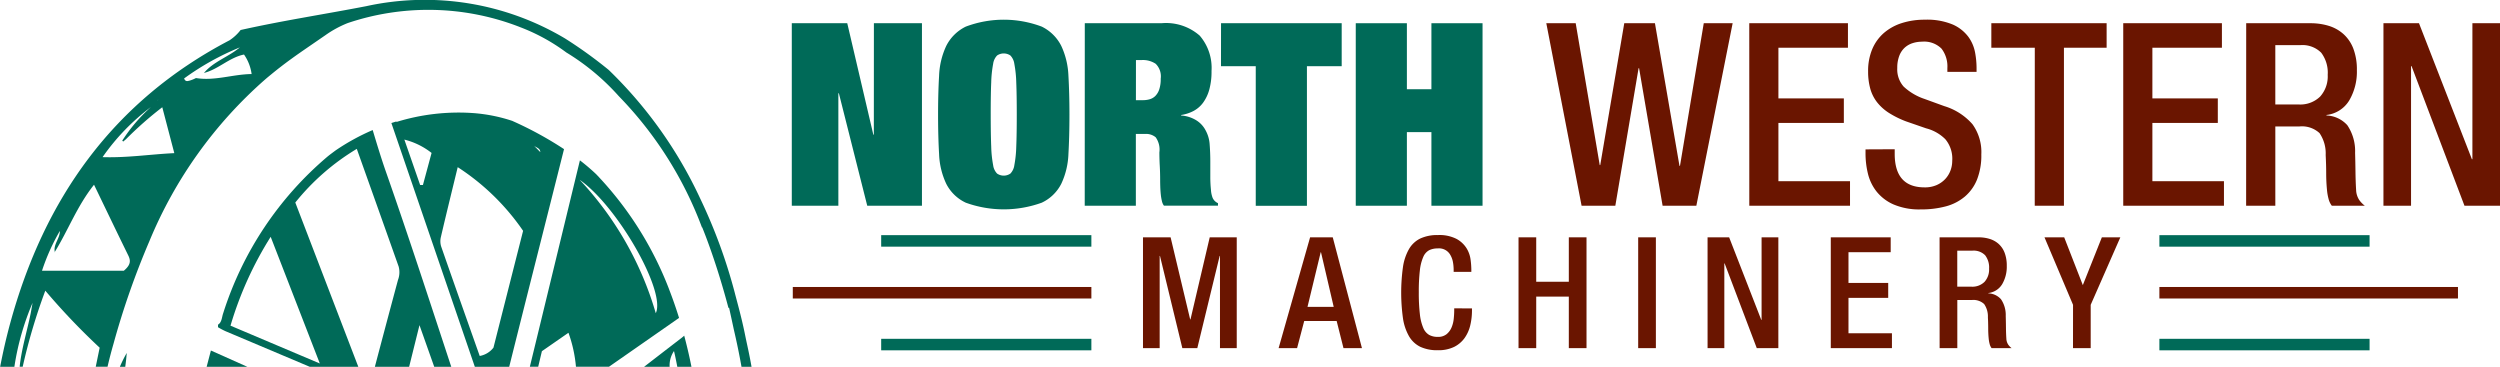 <svg xmlns="http://www.w3.org/2000/svg" width="196.962" height="28.896" viewBox="0 0 196.962 28.896">
  <g id="Group_263" data-name="Group 263" transform="translate(-118.62 -492.954)">
    <g id="Group_260" data-name="Group 260" transform="translate(181.006 494.502)">
      <rect id="Rectangle_284" data-name="Rectangle 284" width="23.524" height="0.907" transform="translate(107.741 21.062)" fill="#6a1500"/>
      <rect id="Rectangle_285" data-name="Rectangle 285" width="23.524" height="0.907" transform="translate(0.074 21.062)" fill="#6a1500"/>
      <g id="Group_258" data-name="Group 258" transform="translate(59.439 0)">
        <path id="Path_256" data-name="Path 256" d="M470.478,498.239h2.316l1.893,11.177h.04l1.893-11.177h2.417l1.933,11.238h.04l1.873-11.238h2.276l-2.86,14.379h-2.658l-1.853-10.835h-.04l-1.832,10.835h-2.658Z" transform="translate(-470.478 -497.957)" fill="#6a1500"/>
        <path id="Path_257" data-name="Path 257" d="M516.663,498.239h7.774v1.933h-5.478v3.987h5.155v1.934h-5.155v4.591H524.6v1.933h-7.935Z" transform="translate(-500.672 -497.957)" fill="#6a1500"/>
        <path id="Path_258" data-name="Path 258" d="M545.423,507.635V508q0,2.639,2.356,2.639a2.293,2.293,0,0,0,.947-.181,2.073,2.073,0,0,0,.675-.473,2.014,2.014,0,0,0,.413-.665,2.174,2.174,0,0,0,.141-.776,2.391,2.391,0,0,0-.544-1.7,3.3,3.3,0,0,0-1.511-.856l-1.571-.544a7.4,7.4,0,0,1-1.349-.664,3.769,3.769,0,0,1-.937-.836,3.075,3.075,0,0,1-.544-1.077,5.026,5.026,0,0,1-.171-1.369,4.406,4.406,0,0,1,.323-1.742,3.476,3.476,0,0,1,.906-1.269,3.994,3.994,0,0,1,1.41-.786,5.842,5.842,0,0,1,1.833-.272,5.208,5.208,0,0,1,2.2.382,3.1,3.1,0,0,1,1.218.957,3.032,3.032,0,0,1,.534,1.228,6.76,6.76,0,0,1,.12,1.219v.322h-2.3v-.3a2.29,2.29,0,0,0-.464-1.531,1.938,1.938,0,0,0-1.55-.544,2.376,2.376,0,0,0-.715.111,1.691,1.691,0,0,0-.624.352,1.67,1.67,0,0,0-.433.645,2.587,2.587,0,0,0-.161.966,2.041,2.041,0,0,0,.5,1.46,4.5,4.5,0,0,0,1.651.977l1.551.564a4.78,4.78,0,0,1,2.225,1.43,3.748,3.748,0,0,1,.695,2.377,5.193,5.193,0,0,1-.332,1.964,3.458,3.458,0,0,1-.957,1.349,3.85,3.85,0,0,1-1.5.776,7.386,7.386,0,0,1-1.963.242,5.144,5.144,0,0,1-2.185-.4,3.524,3.524,0,0,1-1.339-1.037,3.676,3.676,0,0,1-.665-1.41,6.746,6.746,0,0,1-.182-1.54v-.342Z" transform="translate(-517.974 -497.425)" fill="#6a1500"/>
        <path id="Path_259" data-name="Path 259" d="M575.17,500.172h-3.424v-1.933h9.083v1.933h-3.363v12.446h-2.3Z" transform="translate(-536.684 -497.957)" fill="#6a1500"/>
        <path id="Path_260" data-name="Path 260" d="M601.76,498.239h7.774v1.933h-5.478v3.987h5.155v1.934h-5.155v4.591h5.639v1.933H601.76Z" transform="translate(-556.306 -497.957)" fill="#6a1500"/>
        <path id="Path_261" data-name="Path 261" d="M629.738,498.239h5.074a4.845,4.845,0,0,1,1.41.2,3.1,3.1,0,0,1,1.168.644,2.963,2.963,0,0,1,.786,1.148,4.613,4.613,0,0,1,.282,1.712,4.466,4.466,0,0,1-.595,2.366,2.412,2.412,0,0,1-1.8,1.158v.041a2.312,2.312,0,0,1,1.641.765,3.635,3.635,0,0,1,.614,2.175q.02.7.03,1.49t.05,1.43a1.525,1.525,0,0,0,.252.806,2.081,2.081,0,0,0,.433.443h-2.6a1.459,1.459,0,0,1-.252-.523,4.2,4.2,0,0,1-.13-.745q-.061-.624-.061-1.289,0-.322-.01-.675t-.03-.755a2.838,2.838,0,0,0-.483-1.732,2.034,2.034,0,0,0-1.611-.523h-1.873v6.243h-2.3Zm4.128,6.4a2.239,2.239,0,0,0,1.7-.624,2.383,2.383,0,0,0,.594-1.712,2.6,2.6,0,0,0-.513-1.742,2.088,2.088,0,0,0-1.661-.594h-1.954v4.672Z" transform="translate(-574.597 -497.957)" fill="#6a1500"/>
        <path id="Path_262" data-name="Path 262" d="M660.972,498.239h2.8l4.168,10.714h.04V498.239h2.175v14.379h-2.8l-4.169-11h-.04v11h-2.175Z" transform="translate(-595.017 -497.957)" fill="#6a1500"/>
      </g>
      <rect id="Rectangle_286" data-name="Rectangle 286" width="16.56" height="0.907" transform="translate(107.741 25.145)" fill="#006a58"/>
      <rect id="Rectangle_287" data-name="Rectangle 287" width="16.56" height="0.907" transform="translate(107.741 16.979)" fill="#006a58"/>
      <rect id="Rectangle_288" data-name="Rectangle 288" width="16.56" height="0.907" transform="translate(7.038 16.978)" fill="#006a58"/>
      <rect id="Rectangle_289" data-name="Rectangle 289" width="16.56" height="0.907" transform="translate(7.038 25.145)" fill="#006a58"/>
      <g id="Group_259" data-name="Group 259" transform="translate(0 0)">
        <path id="Path_263" data-name="Path 263" d="M305.269,498.239h3.786v14.379h-4.31l-2.235-8.861h-.041v8.861H298.8V498.239h4.37l2.054,8.781h.04Z" transform="translate(-298.805 -497.957)" fill="#006a58"/>
        <path id="Path_264" data-name="Path 264" d="M332.076,504.9q0-1.672.08-3.051a6.069,6.069,0,0,1,.564-2.356,3.377,3.377,0,0,1,1.541-1.52,8.494,8.494,0,0,1,5.981,0,3.38,3.38,0,0,1,1.54,1.52,6.1,6.1,0,0,1,.564,2.356q.08,1.379.08,3.051,0,1.732-.08,3.111a6.011,6.011,0,0,1-.564,2.346,3.29,3.29,0,0,1-1.54,1.49,8.8,8.8,0,0,1-5.981,0,3.288,3.288,0,0,1-1.541-1.49,5.986,5.986,0,0,1-.564-2.346q-.08-1.379-.08-3.111m6.2,0q0-1.571-.04-2.527a9.106,9.106,0,0,0-.151-1.46,1.178,1.178,0,0,0-.312-.664.932.932,0,0,0-1.047,0,1.175,1.175,0,0,0-.312.664,9.036,9.036,0,0,0-.151,1.46q-.041.956-.04,2.527t.04,2.528a9.021,9.021,0,0,0,.151,1.46,1.171,1.171,0,0,0,.312.664.928.928,0,0,0,1.047,0,1.173,1.173,0,0,0,.312-.664,9.091,9.091,0,0,0,.151-1.46q.04-.957.04-2.528" transform="translate(-320.556 -497.425)" fill="#006a58"/>
        <path id="Path_265" data-name="Path 265" d="M365.463,498.239H371.5a4.017,4.017,0,0,1,3.016.977,3.884,3.884,0,0,1,.932,2.789,5.273,5.273,0,0,1-.181,1.48,3.191,3.191,0,0,1-.493,1.027,2.244,2.244,0,0,1-.755.645,3.073,3.073,0,0,1-.967.312v.041a2.589,2.589,0,0,1,1.118.332,2.027,2.027,0,0,1,.8.816,2.653,2.653,0,0,1,.332,1.148q.05.665.05,1.309V510.3a9.876,9.876,0,0,0,.051,1.067,2.094,2.094,0,0,0,.13.625.813.813,0,0,0,.423.423v.2H371.7a.919.919,0,0,1-.16-.362,3.778,3.778,0,0,1-.09-.534q-.03-.292-.04-.6t-.01-.574q0-.523-.03-1.067t-.031-1.067a1.664,1.664,0,0,0-.292-1.188,1.182,1.182,0,0,0-.816-.262h-.745v5.659h-4.028Zm4.028,6.062h.584a1.826,1.826,0,0,0,.494-.07,1.043,1.043,0,0,0,.442-.252,1.309,1.309,0,0,0,.313-.513,2.552,2.552,0,0,0,.121-.856,1.388,1.388,0,0,0-.4-1.178,1.818,1.818,0,0,0-1.087-.292h-.464Z" transform="translate(-342.384 -497.957)" fill="#006a58"/>
        <path id="Path_266" data-name="Path 266" d="M396.465,498.239h9.506v3.384h-2.739v11H399.2v-11h-2.739Z" transform="translate(-362.652 -497.957)" fill="#006a58"/>
        <path id="Path_267" data-name="Path 267" d="M433.08,498.239h4.028v14.379H433.08v-5.8h-1.933v5.8h-4.028V498.239h4.028v5.2h1.933Z" transform="translate(-382.692 -497.957)" fill="#006a58"/>
      </g>
      <path id="Path_268" data-name="Path 268" d="M378.7,546.957h2.176l1.541,6.468h.025l1.516-6.468h2.128v8.73h-1.321v-7.263h-.025l-1.761,7.263H381.8l-1.761-7.263h-.025v7.263H378.7Z" transform="translate(-351.036 -529.807)" fill="#6a1500"/>
      <path id="Path_269" data-name="Path 269" d="M412.044,546.957h1.785l2.3,8.73h-1.455l-.538-2.139h-2.556l-.562,2.139h-1.455Zm1.859,5.478-1-4.3h-.025l-1.039,4.3Z" transform="translate(-371.214 -529.807)" fill="#6a1500"/>
      <path id="Path_270" data-name="Path 270" d="M443.037,552.234v.183a4.943,4.943,0,0,1-.135,1.149,2.869,2.869,0,0,1-.446,1,2.242,2.242,0,0,1-.825.7,2.809,2.809,0,0,1-1.284.262,3.14,3.14,0,0,1-1.382-.269,2.1,2.1,0,0,1-.887-.832,4.029,4.029,0,0,1-.477-1.412,14.671,14.671,0,0,1,0-4.047,4.033,4.033,0,0,1,.477-1.413,2.086,2.086,0,0,1,.893-.831,3.179,3.179,0,0,1,1.388-.269,2.955,2.955,0,0,1,1.455.3,2.14,2.14,0,0,1,.788.727,2.26,2.26,0,0,1,.324.9,6.469,6.469,0,0,1,.061.813v.159h-1.393v-.147a3.576,3.576,0,0,0-.055-.617,1.716,1.716,0,0,0-.2-.556,1.017,1.017,0,0,0-1-.526,1.488,1.488,0,0,0-.672.14,1.069,1.069,0,0,0-.465.526,3.571,3.571,0,0,0-.269,1.057,14.206,14.206,0,0,0-.085,1.724,14.513,14.513,0,0,0,.085,1.736,3.763,3.763,0,0,0,.269,1.083,1.134,1.134,0,0,0,.465.55,1.382,1.382,0,0,0,.672.153,1.057,1.057,0,0,0,.7-.214,1.38,1.38,0,0,0,.391-.532,2.353,2.353,0,0,0,.171-.685q.037-.366.037-.672v-.146Z" transform="translate(-389.454 -529.484)" fill="#6a1500"/>
      <path id="Path_271" data-name="Path 271" d="M464.159,546.957h1.394v3.5h2.568v-3.5h1.394v8.73h-1.394v-4.06h-2.568v4.06h-1.394Z" transform="translate(-406.908 -529.807)" fill="#6a1500"/>
      <rect id="Rectangle_290" data-name="Rectangle 290" width="1.394" height="8.73" transform="translate(66.678 17.15)" fill="#6a1500"/>
      <path id="Path_272" data-name="Path 272" d="M507.173,546.957h1.7l2.531,6.505h.025v-6.505h1.321v8.73h-1.7l-2.531-6.676h-.025v6.676h-1.32Z" transform="translate(-435.029 -529.807)" fill="#6a1500"/>
      <path id="Path_273" data-name="Path 273" d="M535.212,546.957h4.72v1.174h-3.326v2.421h3.13v1.174h-3.13v2.788h3.424v1.174h-4.818Z" transform="translate(-453.36 -529.807)" fill="#6a1500"/>
      <path id="Path_274" data-name="Path 274" d="M559.968,546.958h3.081a2.93,2.93,0,0,1,.856.122,1.887,1.887,0,0,1,.709.391,1.8,1.8,0,0,1,.477.7,2.809,2.809,0,0,1,.171,1.039,2.716,2.716,0,0,1-.361,1.437,1.469,1.469,0,0,1-1.094.7v.024a1.4,1.4,0,0,1,1,.465,2.206,2.206,0,0,1,.373,1.321q.013.428.018.905t.031.868a.925.925,0,0,0,.153.49,1.247,1.247,0,0,0,.263.269h-1.577a.878.878,0,0,1-.153-.318,2.612,2.612,0,0,1-.079-.452q-.037-.379-.037-.783,0-.2-.006-.41c0-.143-.011-.3-.018-.458a1.724,1.724,0,0,0-.294-1.052,1.235,1.235,0,0,0-.978-.318h-1.137v3.791h-1.394Zm2.506,3.888a1.357,1.357,0,0,0,1.034-.379,1.445,1.445,0,0,0,.361-1.039,1.577,1.577,0,0,0-.312-1.058,1.268,1.268,0,0,0-1.009-.361h-1.186v2.837Z" transform="translate(-469.545 -529.808)" fill="#6a1500"/>
      <path id="Path_275" data-name="Path 275" d="M586.091,552.276l-2.25-5.319h1.553l1.468,3.766,1.5-3.766h1.455l-2.335,5.319v3.412h-1.394Z" transform="translate(-485.153 -529.808)" fill="#6a1500"/>
    </g>
    <g id="Group_262" data-name="Group 262" transform="translate(118.62 492.954)">
      <g id="Group_261" data-name="Group 261" transform="translate(0)">
        <path id="Path_276" data-name="Path 276" d="M145.9,574.357h.424c.049-.361.09-.724.117-1.088a9.966,9.966,0,0,0-.54,1.088" transform="translate(-136.456 -545.461)" fill="#006a58"/>
        <path id="Path_277" data-name="Path 277" d="M121.193,516.766c-.05.289-.1.579-.154.866-.284,1.407-.72,2.786-.871,4.217h.24a45.69,45.69,0,0,1,1.782-5.994,52.459,52.459,0,0,0,4.282,4.492c-.106.512-.208,1.011-.309,1.5h.929q.208-.9.468-1.8h0a62.623,62.623,0,0,1,2.828-8.088h0a34.4,34.4,0,0,1,9.149-12.769h0s.155-.135.433-.361q.793-.653,1.643-1.267c.619-.452,1.9-1.32,2.651-1.84a8.391,8.391,0,0,1,1.754-.952,19.883,19.883,0,0,1,13.523.3v0l.029.013a15.048,15.048,0,0,1,3.668,2.005,18.226,18.226,0,0,1,4.114,3.42c.032.033.063.068.095.1a29.7,29.7,0,0,1,6.477,10.265l.018-.009s.507,1.207,1.152,3.211l.006.017h0c.287.894.6,1.945.912,3.12l.05-.01q.189.849.37,1.7c.218.934.426,1.925.61,2.959h.79c-.075-.423-.155-.844-.244-1.265-.083-.4-.173-.794-.253-1.193-.162-.812-.358-1.616-.57-2.416l-.236-.891a41.726,41.726,0,0,0-2.747-7.508,34,34,0,0,0-7.2-10.12,34.872,34.872,0,0,0-3.444-2.483,21.593,21.593,0,0,0-15.654-2.547c-3.276.636-6.583,1.136-9.907,1.88a3.63,3.63,0,0,1-.872.81c-9.168,4.791-14.605,12.476-17.284,22.3-.309,1.132-.568,2.273-.791,3.428h1.122a20.607,20.607,0,0,1,1.451-5.083m16.316-20.088c-.893.756-2.058,1.1-2.831,2.017,1.135-.286,1.985-1.21,3.156-1.452a3.527,3.527,0,0,1,.6,1.538c-1.494.017-2.9.559-4.385.315a2.833,2.833,0,0,1-.492.2c-.14.029-.334.124-.442-.168a20.782,20.782,0,0,1,4.39-2.447m-6.458,4.16.014-.055c0,.016,0,.031,0,.046l-.054.051.037-.043m-.52.519a12.8,12.8,0,0,0-2.11,2.408l-.172.255.072.079.235-.2a28.831,28.831,0,0,1,2.846-2.505c.321,1.223.621,2.37.948,3.616-1.914.092-3.684.375-5.653.315a17.282,17.282,0,0,1,3.835-3.966m-7.2,9.79c.01.581-.523,1.039-.4,1.645,1.055-1.708,1.761-3.623,3.093-5.295.924,1.913,1.8,3.74,2.691,5.559.2.4.226.742-.341,1.215H121.93a16.415,16.415,0,0,1,1.4-3.123" transform="translate(-118.62 -492.954)" fill="#006a58"/>
        <path id="Path_278" data-name="Path 278" d="M180.409,522.549a17.262,17.262,0,0,0-2.927,1.608c-.2.149-.406.3-.6.455a26.748,26.748,0,0,0-8.252,12.376c-.109.308-.1.707-.407.893,0,.089,0,.111,0,.2a5.53,5.53,0,0,0,.6.318q3.313,1.4,6.628,2.8h3.826l-4.964-12.94a18.25,18.25,0,0,1,4.845-4.228c1.133,3.18,2.22,6.228,3.3,9.277a1.717,1.717,0,0,1-.054,1.048q-.92,3.419-1.822,6.842h2.7l.814-3.279,1.162,3.279H186.6c-1.69-5.126-3.355-10.261-5.143-15.352-.381-1.086-.714-2.191-1.047-3.3m-4.164,18.394-7.038-2.98a27.921,27.921,0,0,1,3.166-7l3.872,9.982" transform="translate(-151.048 -512.302)" fill="#006a58"/>
        <path id="Path_279" data-name="Path 279" d="M217.241,519.235a12.686,12.686,0,0,0-3.148-.628,16.586,16.586,0,0,0-6,.7l-.015-.035c-.127.038-.258.079-.392.123q3.287,9.6,6.575,19.205h2.708c1.486-5.953,2.871-11.385,4.319-17.15a28.5,28.5,0,0,0-4.05-2.212m-7.068,5.039-.218,0-1.244-3.578a5.693,5.693,0,0,1,2.145,1.051l-.683,2.53m5.56,12.808a1.762,1.762,0,0,1-1.085.658c-1.014-2.87-2.035-5.744-3.037-8.625a1.391,1.391,0,0,1-.024-.736c.419-1.8.861-3.589,1.328-5.514a18.291,18.291,0,0,1,5.151,5.015l-2.334,9.2m3.689-15.4-.5-.51c.178.16.493.19.5.51" transform="translate(-176.851 -509.701)" fill="#006a58"/>
        <path id="Path_280" data-name="Path 280" d="M250.164,539.618a27.2,27.2,0,0,0-5.753-9.085,15.983,15.983,0,0,0-1.281-1.091q-1.543,6.369-3.088,12.737-.427,1.758-.857,3.525h.659l.291-1.226,2.093-1.452a10.626,10.626,0,0,1,.591,2.678h2.6c1.835-1.279,3.634-2.53,5.522-3.85-.224-.721-.482-1.473-.78-2.237m-1.054,1.867a25.879,25.879,0,0,0-6-10.513c2.972,2.066,6.825,8.8,6,10.513" transform="translate(-197.442 -516.809)" fill="#006a58"/>
        <path id="Path_281" data-name="Path 281" d="M268.185,569.474q-1.5,1.154-2.995,2.31h2.01a2,2,0,0,1,.344-1.239c.1.414.181.827.26,1.239h1.114c-.138-.7-.324-1.53-.57-2.451-.054.049-.108.1-.164.141" transform="translate(-214.443 -542.888)" fill="#006a58"/>
        <path id="Path_282" data-name="Path 282" d="M165.648,573.992h3.2l-2.867-1.281q-.172.619-.335,1.281" transform="translate(-149.365 -545.096)" fill="#006a58"/>
        <path id="Path_283" data-name="Path 283" d="M131.022,550.275l.021.019c0-.014,0-.028-.008-.042l-.014.023" transform="translate(-126.728 -530.413)" fill="#006a58"/>
      </g>
    </g>
  </g>
</svg>
